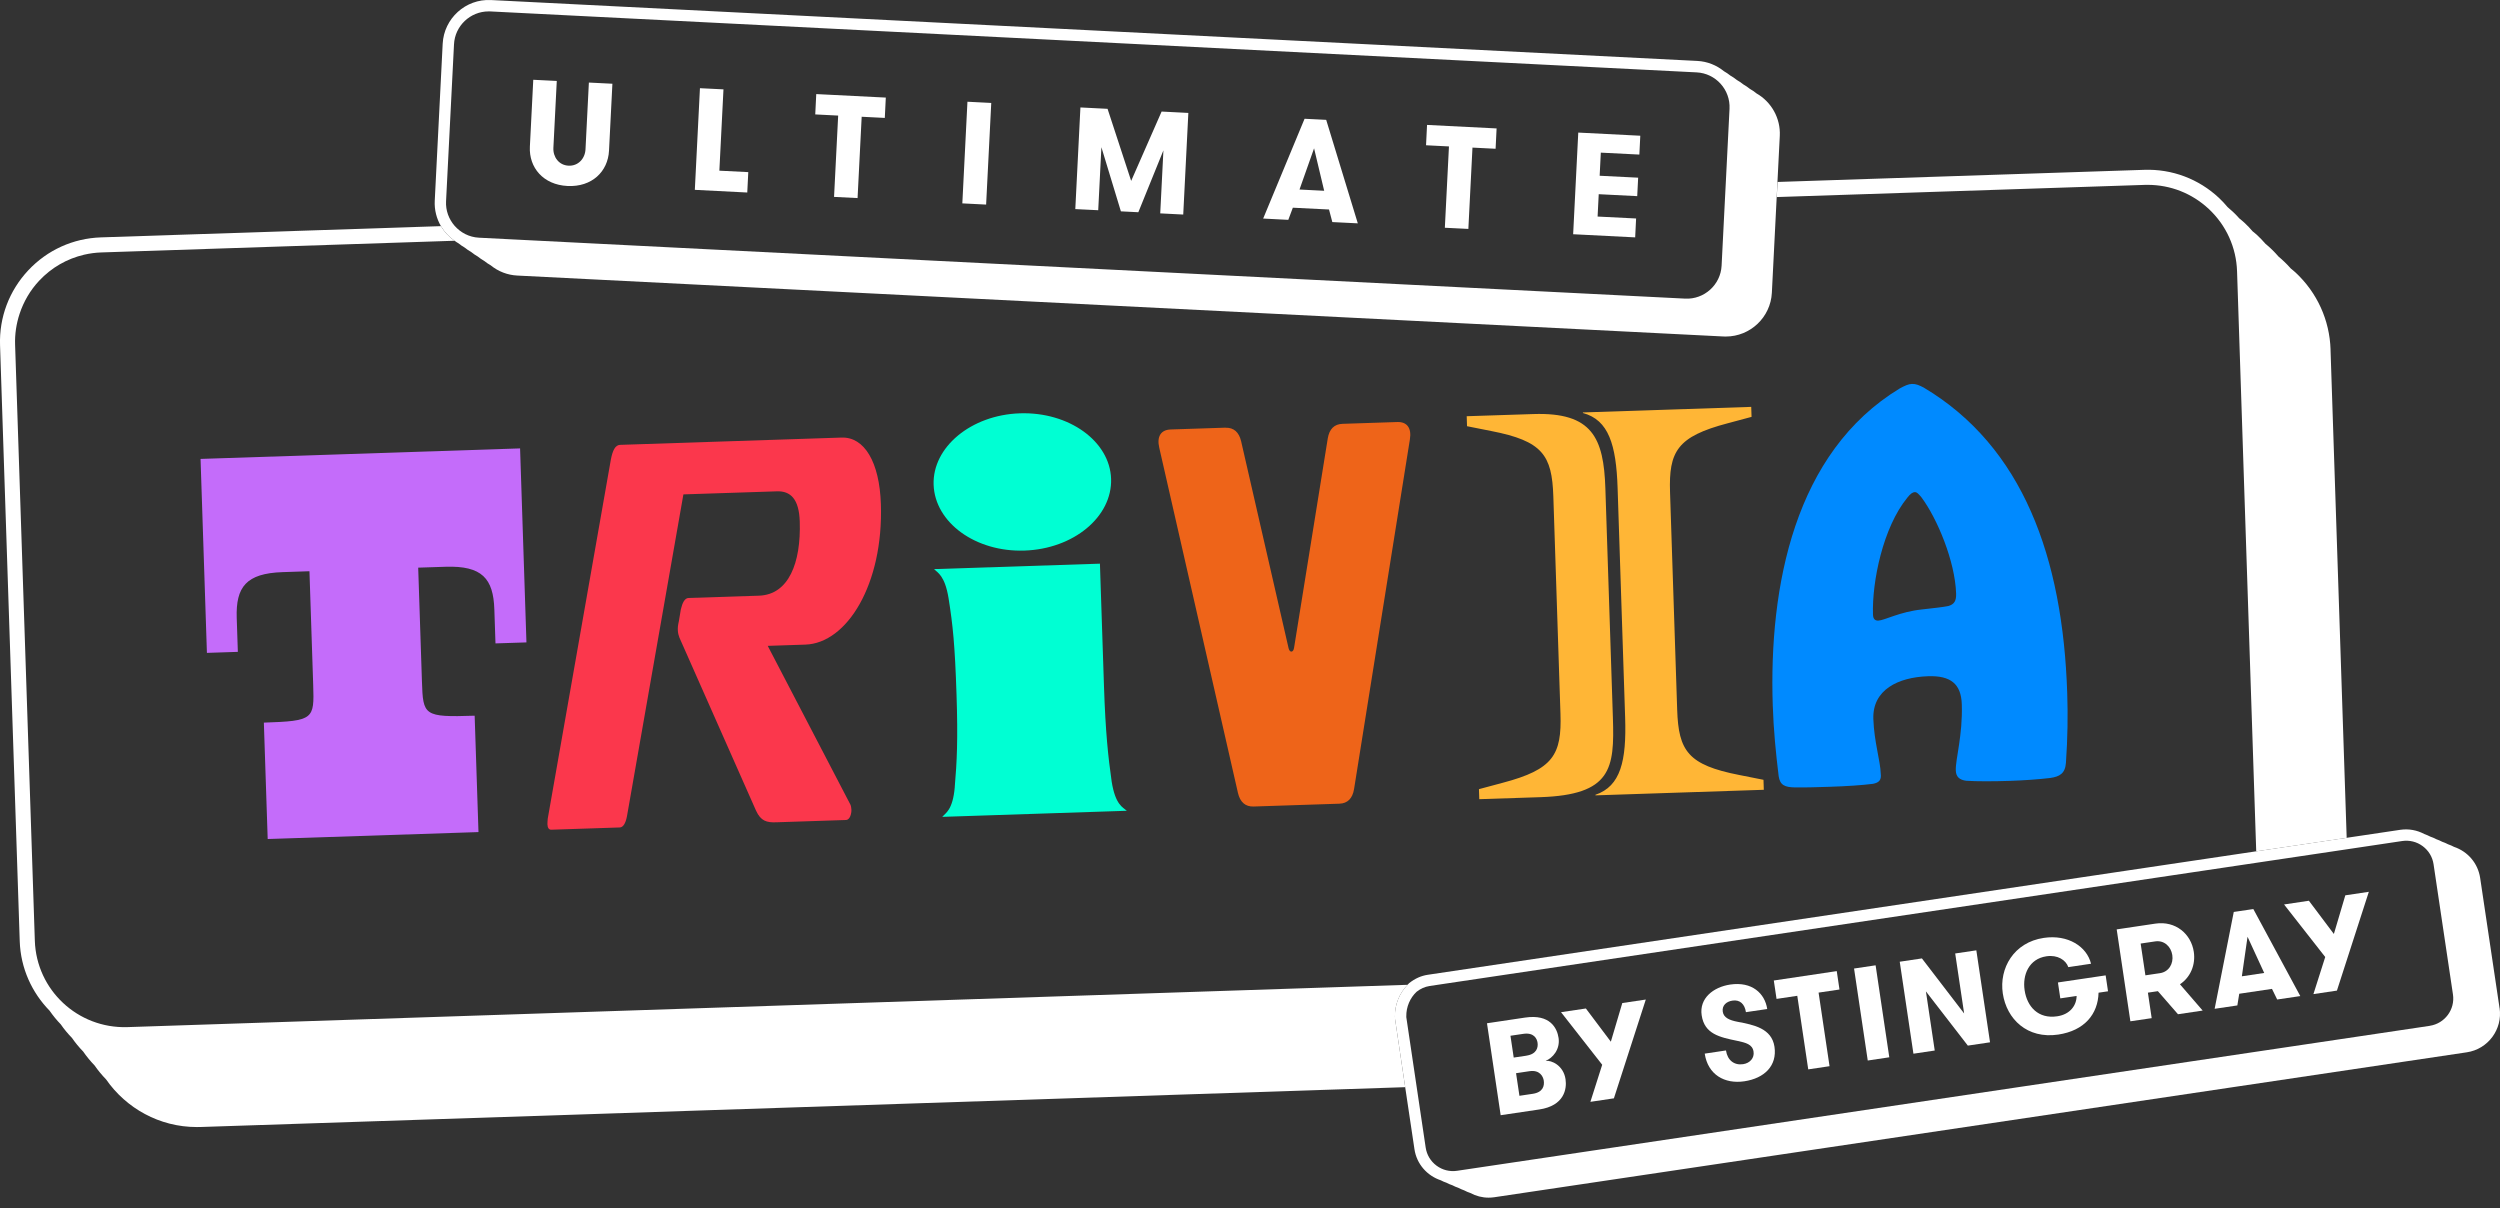 <svg width="180" height="87" viewBox="0 0 180 87" fill="none" xmlns="http://www.w3.org/2000/svg">
<rect x="0" y="0" width="180" height="87" fill="#333333" stroke="none"/>
<g clip-path="url(#clip0_8607_20999)">
<path d="M107.062 73.675L109.805 73.266C111.62 72.996 112.116 74.043 112.218 74.733C112.339 75.557 111.794 76.18 111.284 76.38C111.71 76.328 112.571 76.711 112.719 77.706C112.821 78.396 112.638 79.614 110.82 79.883L108.048 80.295L107.062 73.672V73.675ZM109.904 76.006C110.652 75.893 110.753 75.406 110.704 75.076C110.661 74.783 110.446 74.322 109.672 74.438L108.753 74.574L108.987 76.145L109.907 76.009L109.904 76.006ZM109.156 77.27L109.399 78.897L110.353 78.755C111.101 78.645 111.206 78.175 111.151 77.804C111.104 77.502 110.861 77.015 110.121 77.126L109.156 77.27Z" fill="white"/>
<path d="M116.202 79.08L114.508 79.332L115.358 76.662L112.394 72.877L114.183 72.611L115.981 75.003L116.805 72.219L118.498 71.967L116.202 79.077V79.08Z" fill="white"/>
<path d="M124.271 75.635C124.378 76.354 124.877 76.714 125.501 76.621C125.994 76.549 126.327 76.177 126.255 75.716C126.176 75.186 125.695 75.076 125.086 74.942C123.799 74.678 122.72 74.444 122.52 73.101C122.337 71.88 123.358 71.071 124.57 70.888C126.141 70.654 127.072 71.521 127.24 72.649L125.707 72.875C125.62 72.289 125.272 71.964 124.741 72.043C124.306 72.106 123.97 72.391 124.039 72.843C124.103 73.278 124.526 73.458 125.115 73.571C126.26 73.788 127.562 74.037 127.762 75.363C127.965 76.725 127.046 77.636 125.591 77.853C124.17 78.065 122.966 77.375 122.74 75.861L124.274 75.632L124.271 75.635Z" fill="white"/>
<path d="M129.407 71.697L127.911 71.921L127.714 70.596L132.246 69.92L132.443 71.245L130.938 71.468L131.727 76.766L130.193 76.995L129.404 71.697H129.407Z" fill="white"/>
<path d="M133.492 69.734L135.044 69.502L136.029 76.125L134.478 76.357L133.492 69.734Z" fill="white"/>
<path d="M141.417 72.965L140.774 68.65L142.296 68.424L143.282 75.046L141.684 75.284L138.666 71.381L139.301 75.638L137.767 75.867L136.781 69.244L138.378 69.006L141.414 72.965H141.417Z" fill="white"/>
<path d="M148.174 70.737L151.607 70.227L151.778 71.373L151.096 71.474C151.056 73.017 150.082 74.208 148.191 74.49C145.967 74.82 144.477 73.379 144.201 71.526C143.931 69.72 144.987 67.849 147.153 67.528C148.893 67.269 150.253 68.148 150.554 69.389L148.919 69.633C148.745 69.125 148.145 68.731 147.341 68.853C146.092 69.038 145.605 70.184 145.773 71.3C145.947 72.474 146.75 73.379 148.121 73.173C149.049 73.037 149.513 72.385 149.516 71.709L148.342 71.883L148.171 70.737H148.174Z" fill="white"/>
<path d="M152.404 66.916L155.185 66.501C156.649 66.284 157.763 67.249 157.954 68.534C158.091 69.462 157.722 70.358 156.957 70.868L158.592 72.761L156.815 73.025L155.368 71.364L154.649 71.471L154.921 73.307L153.387 73.533L152.401 66.91L152.404 66.916ZM156.406 68.766C156.313 68.151 155.82 67.684 155.176 67.78L154.127 67.936L154.469 70.224L155.519 70.068C156.162 69.972 156.499 69.38 156.406 68.766Z" fill="white"/>
<path d="M163.957 71.964L163.583 71.199L161.225 71.55L161.089 72.391L159.454 72.634L160.831 65.66L162.24 65.452L165.621 71.718L163.957 71.964ZM161.823 67.447L161.414 70.294L163.023 70.053L161.823 67.447Z" fill="white"/>
<path d="M168.26 71.323L166.566 71.576L167.416 68.905L164.452 65.121L166.241 64.854L168.039 67.246L168.863 64.463L170.556 64.21L168.26 71.32V71.323Z" fill="white"/>
<path d="M9.157 73.953C5.599 74.058 2.624 71.28 2.508 67.731L1.087 24.824C1.061 24.056 1.177 23.308 1.409 22.6C1.699 21.721 2.169 20.907 2.821 20.211C3.706 19.265 4.828 18.625 6.06 18.338C6.466 18.245 6.887 18.187 7.313 18.175L32.726 17.334C32.329 17.056 31.992 16.699 31.749 16.282L7.275 17.091C5.266 17.157 3.404 18.001 2.03 19.468C0.658 20.936 -0.064 22.852 0.003 24.859L1.421 67.765C1.485 69.72 2.3 71.471 3.57 72.77C3.81 73.115 4.074 73.446 4.373 73.75C4.614 74.101 4.886 74.426 5.182 74.73C5.423 75.081 5.692 75.406 5.988 75.71C6.232 76.064 6.507 76.398 6.811 76.714C7.055 77.067 7.333 77.401 7.638 77.717C9.079 79.793 11.477 81.147 14.168 81.147C14.255 81.147 14.345 81.147 14.435 81.144L101.175 78.277L100.445 73.371C100.439 73.327 100.436 73.191 100.436 73.191C100.422 72.338 100.755 71.515 101.347 70.906L9.157 73.953Z" fill="white"/>
<path d="M167.801 25.169C167.732 23.047 166.838 21.081 165.29 19.631C165.174 19.521 165.049 19.425 164.928 19.323C164.658 19.013 164.362 18.732 164.049 18.468C163.762 18.132 163.443 17.824 163.104 17.543C162.924 17.334 162.732 17.134 162.53 16.943C162.419 16.838 162.303 16.749 162.187 16.653C162.008 16.444 161.816 16.238 161.61 16.047C161.486 15.931 161.355 15.826 161.228 15.722C160.969 15.426 160.682 15.16 160.384 14.907C160.192 14.681 159.992 14.461 159.772 14.255C158.305 12.88 156.388 12.158 154.381 12.228L127.983 13.101L127.928 14.188L154.419 13.312C154.492 13.312 154.564 13.31 154.637 13.31C156.275 13.31 157.829 13.921 159.033 15.046C160.288 16.221 161.013 17.816 161.068 19.535L162.448 61.296L168.961 60.325L167.798 25.169H167.801Z" fill="white"/>
<path d="M179.968 72.585L178.571 63.21C178.414 62.166 177.695 61.314 176.689 60.974C176.553 60.902 176.411 60.838 176.263 60.789C176.126 60.716 175.984 60.656 175.836 60.606C175.7 60.534 175.558 60.473 175.41 60.421C175.274 60.348 175.129 60.284 174.984 60.238C174.842 60.163 174.697 60.102 174.552 60.05C174.027 59.771 173.43 59.658 172.829 59.745L168.961 60.322L162.449 61.294L102.802 70.184C102.327 70.254 101.883 70.451 101.46 70.784C101.419 70.822 101.382 70.862 101.344 70.903C100.752 71.515 100.419 72.335 100.433 73.188C100.433 73.188 100.436 73.321 100.442 73.368L101.173 78.274L101.84 82.739C101.999 83.821 102.765 84.659 103.736 84.981C103.867 85.05 104.003 85.111 104.148 85.158C104.284 85.23 104.426 85.294 104.574 85.34C104.71 85.413 104.852 85.474 105 85.523C105.137 85.596 105.279 85.656 105.427 85.709C105.563 85.781 105.705 85.845 105.853 85.891C106.27 86.115 106.72 86.231 107.175 86.231C107.311 86.231 107.445 86.222 107.581 86.202L177.611 75.766C179.139 75.537 180.197 74.11 179.971 72.579L179.968 72.585ZM174.937 73.861L165.023 75.34L157.873 76.404L104.908 84.297C104.383 84.375 103.858 84.244 103.432 83.928C103.005 83.612 102.727 83.151 102.649 82.624L101.999 78.251L101.254 73.237C101.254 73.208 101.254 73.179 101.254 73.179C101.242 72.501 101.524 71.848 101.996 71.407C102.28 71.184 102.594 71.045 102.927 70.993L104.128 70.813L162.483 62.117L168.996 61.146L172.957 60.554C173.482 60.476 174.007 60.606 174.433 60.922C174.859 61.238 175.138 61.699 175.216 62.224L176.613 71.599C176.776 72.683 176.025 73.695 174.94 73.858L174.937 73.861Z" fill="white"/>
<path d="M126.46 6.718C126.315 6.6 126.159 6.492 125.993 6.4C125.845 6.281 125.689 6.173 125.526 6.081C125.379 5.962 125.222 5.854 125.06 5.764C124.915 5.646 124.758 5.538 124.593 5.446C124.445 5.327 124.288 5.222 124.126 5.129C123.598 4.7 122.937 4.425 122.206 4.387L35.352 0.003C33.526 -0.09 31.966 1.322 31.873 3.149L31.302 14.452C31.267 15.116 31.435 15.745 31.748 16.282C31.992 16.699 32.328 17.056 32.725 17.334C32.818 17.401 32.914 17.465 33.012 17.52C33.152 17.633 33.3 17.737 33.459 17.827C33.604 17.946 33.761 18.05 33.926 18.146C34.071 18.265 34.23 18.372 34.393 18.465C34.541 18.584 34.697 18.691 34.859 18.784C35.007 18.903 35.164 19.01 35.326 19.1C35.877 19.549 36.541 19.805 37.246 19.84L124.094 24.227C124.152 24.227 124.207 24.23 124.262 24.23C126.014 24.23 127.484 22.849 127.574 21.081L127.922 14.185L127.977 13.098L128.145 9.775C128.209 8.525 127.545 7.33 126.451 6.716L126.46 6.718ZM124.198 14.31L123.955 19.132C123.885 20.506 122.699 21.571 121.334 21.501L36.411 17.212L34.486 17.114C33.778 17.079 33.157 16.746 32.725 16.25C32.319 15.78 32.082 15.162 32.116 14.495L32.688 3.192C32.754 1.859 33.862 0.821 35.181 0.821C35.225 0.821 35.266 0.821 35.309 0.823L122.157 5.211C123.531 5.28 124.596 6.455 124.526 7.832L124.254 13.225L124.198 14.313V14.31Z" fill="white"/>
<path d="M38.395 5.744L40.088 5.828L39.844 10.639C39.81 11.309 40.242 11.895 40.932 11.929C41.622 11.964 42.121 11.425 42.156 10.755L42.399 5.944L44.093 6.029L43.849 10.848C43.773 12.353 42.617 13.478 40.859 13.391C39.114 13.304 38.076 12.066 38.151 10.561L38.395 5.741V5.744Z" fill="white"/>
<path d="M53.876 12.396L53.803 13.861L50.028 13.669L50.396 6.35L52.09 6.434L51.794 12.289L53.876 12.393V12.396Z" fill="white"/>
<path d="M60.351 8.322L58.698 8.238L58.77 6.774L63.778 7.026L63.706 8.49L62.041 8.406L61.745 14.261L60.052 14.177L60.348 8.322H60.351Z" fill="white"/>
<path d="M69.656 7.325L71.37 7.412L71.001 14.73L69.288 14.643L69.656 7.325Z" fill="white"/>
<path d="M85.19 15.447L83.537 15.363L83.766 10.825L81.96 15.281L80.704 15.217L79.301 10.598L79.072 15.136L77.422 15.055L77.79 7.736L79.744 7.835L81.444 13.025L83.636 8.032L85.561 8.131L85.193 15.45L85.19 15.447Z" fill="white"/>
<path d="M95.927 15.989L95.689 15.084L93.085 14.954L92.757 15.829L90.948 15.736L93.929 8.551L95.486 8.629L97.762 16.081L95.921 15.989H95.927ZM94.613 10.679L93.564 13.646L95.341 13.736L94.613 10.679Z" fill="white"/>
<path d="M104.328 10.543L102.675 10.459L102.747 8.995L107.755 9.247L107.683 10.711L106.018 10.627L105.722 16.482L104.029 16.398L104.325 10.543H104.328Z" fill="white"/>
<path d="M115.259 10.99L115.175 12.654L117.947 12.793L117.88 14.122L115.108 13.982L115.027 15.592L117.799 15.731L117.733 17.091L113.267 16.865L113.635 9.546L118.101 9.772L118.034 11.129L115.262 10.99H115.259Z" fill="white"/>
<path d="M129.23 56.694C128.531 56.68 128.16 56.547 128.064 55.885C127.861 54.236 127.696 52.548 127.638 50.785C127.354 42.184 129.21 32.558 136.786 27.965C137.149 27.77 137.401 27.651 137.659 27.643C137.952 27.634 138.178 27.735 138.515 27.909C145.645 32.163 148.521 40.126 148.84 49.903C148.893 51.484 148.872 53.139 148.748 54.911C148.698 55.685 148.301 55.92 147.605 56.016C146.761 56.117 145.735 56.187 144.743 56.222C143.531 56.262 142.354 56.265 141.577 56.216C141.098 56.158 140.831 55.946 140.817 55.468C140.791 54.659 141.321 52.948 141.249 50.707C141.2 49.236 140.446 48.636 138.828 48.688C136.659 48.761 134.812 49.666 134.881 51.762C134.936 53.415 135.386 54.763 135.415 55.72C135.464 56.123 135.325 56.349 134.849 56.436C134.043 56.538 132.941 56.61 131.764 56.648C130.845 56.677 130.074 56.703 129.227 56.694H129.23ZM138.375 43.881C139.254 43.779 139.843 43.721 140.28 43.634C140.718 43.51 140.858 43.249 140.84 42.733C140.765 40.419 139.486 37.33 138.329 35.788C138.138 35.573 138.022 35.431 137.877 35.434C137.694 35.44 137.549 35.556 137.337 35.82C135.569 37.974 134.777 41.9 134.855 44.255C134.867 44.585 135.018 44.69 135.238 44.684C135.679 44.669 136.798 44.043 138.375 43.881Z" fill="#008AFF"/>
<path d="M37.901 46.253L35.675 46.325L35.593 43.881C35.521 41.654 34.709 40.72 32.076 40.807L30.11 40.871L30.38 49.077C30.461 51.521 30.502 51.652 34.175 51.53L34.451 59.91L19.274 60.409L18.998 52.029C22.597 51.91 22.629 51.779 22.551 49.335L22.281 41.129L20.353 41.193C17.72 41.28 16.972 42.266 17.044 44.49L17.125 46.934L14.898 47.007L14.44 33.042L37.446 32.285L37.904 46.25L37.901 46.253Z" fill="#C46CFA"/>
<path d="M55.885 59.205C55.204 59.229 54.781 59.121 54.433 58.364L48.917 45.905C48.856 45.745 48.813 45.586 48.804 45.383C48.796 45.18 48.81 45.017 48.877 44.733L49.019 43.881C49.135 43.394 49.297 43.063 49.581 43.054L54.644 42.889C56.787 42.819 57.68 40.529 57.582 37.542C57.529 35.927 56.92 35.341 55.935 35.376L49.205 35.596L45.145 58.75C45.049 59.278 44.87 59.568 44.623 59.577L39.694 59.739C39.505 59.745 39.424 59.585 39.415 59.345C39.412 59.223 39.427 59.101 39.438 58.939L43.979 33.103C44.11 32.413 44.304 32.041 44.646 32.03L60.592 31.505C62.241 31.45 63.326 33.274 63.424 36.298C63.613 42.068 60.983 46.313 57.988 46.412L55.276 46.502L61.232 57.938C61.273 58.017 61.299 58.219 61.302 58.301C61.311 58.544 61.212 59.032 60.907 59.04L55.882 59.205H55.885Z" fill="#FB374C"/>
<path d="M68.742 56.657C68.899 54.856 68.977 53.238 68.87 50.008C68.754 46.45 68.606 45.006 68.296 43.069C68.026 41.413 67.493 41.233 67.255 40.975L79.195 40.584L79.488 49.445C79.599 52.757 79.784 54.465 80.042 56.286C80.312 57.959 80.845 58.121 81.132 58.376L67.843 58.814C68.067 58.544 68.603 58.344 68.745 56.657H68.742ZM67.22 34.895C67.13 32.195 69.922 29.875 73.431 29.759C76.972 29.643 79.909 31.772 79.999 34.474C80.089 37.209 77.296 39.526 73.756 39.642C70.247 39.758 67.31 37.629 67.22 34.895Z" fill="#00FFD3"/>
<path d="M88.234 30.797C88.831 30.777 89.208 31.116 89.362 31.774L92.775 46.661C92.853 47.009 93.117 47.001 93.172 46.647L95.599 31.566C95.709 30.899 96.063 30.534 96.66 30.516L100.607 30.386C101.303 30.362 101.65 30.821 101.511 31.644L97.492 56.816C97.382 57.483 97.028 57.848 96.431 57.866L90.261 58.069C89.663 58.089 89.286 57.75 89.133 57.092L83.467 32.239C83.275 31.424 83.591 30.945 84.287 30.922L88.234 30.792V30.797Z" fill="#EE6419"/>
<path d="M106.485 56.819L108.192 56.361C111.846 55.398 112.452 54.337 112.353 51.376L111.84 35.733C111.742 32.772 111.069 31.751 107.36 31.032L105.626 30.687L105.603 29.968L110.405 29.812C114.647 29.672 115.468 31.528 115.587 35.17L116.129 51.695C116.248 55.337 116.03 57.225 110.909 57.396L106.508 57.541L106.485 56.822V56.819ZM114.87 57.225C116.691 56.605 117.112 54.789 117.01 51.666L116.468 35.141C116.367 32.021 115.824 30.235 113.969 29.736V29.696L126.089 29.295L126.112 30.015L124.404 30.473C120.751 31.435 120.145 32.497 120.243 35.457L120.757 51.101C120.855 54.062 121.528 55.079 125.237 55.801L126.971 56.146L126.994 56.865L114.87 57.266V57.225Z" fill="#FFB636"/>
</g>
<defs>
<clipPath id="clip0_8607_20999">
<rect width="180" height="86.236" fill="white"/>
</clipPath>
</defs>
</svg>
